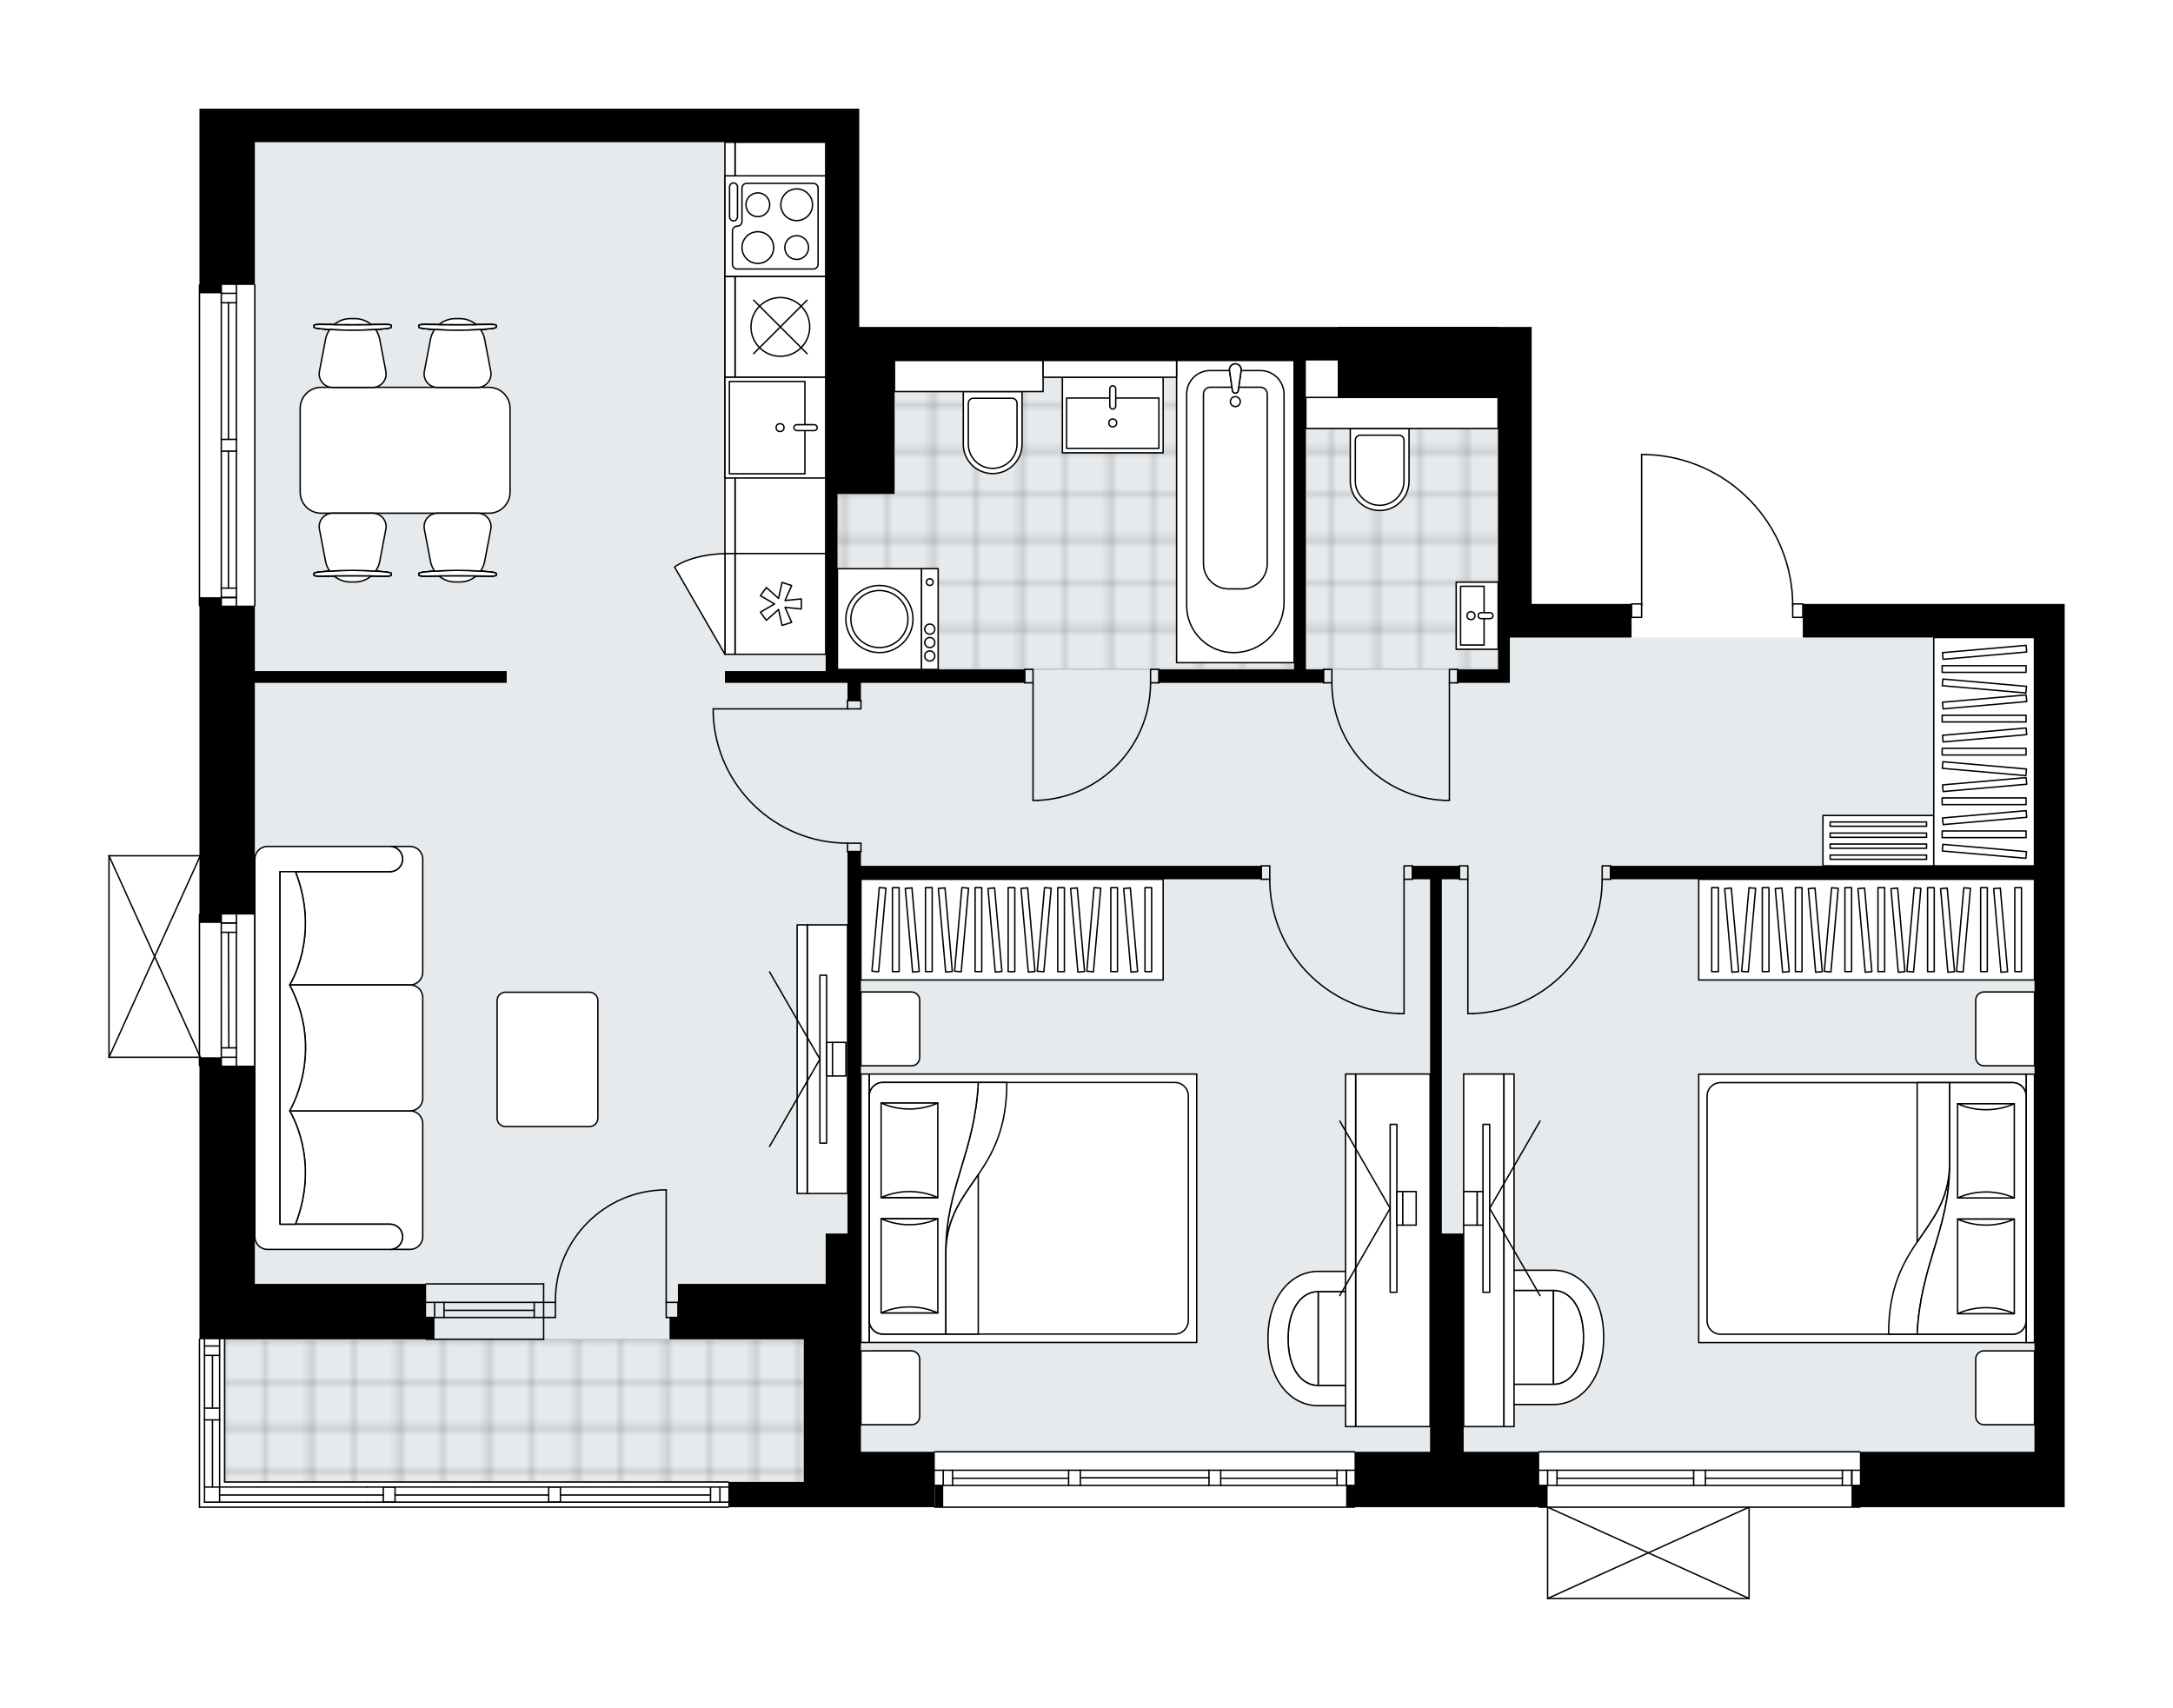 <svg xmlns="http://www.w3.org/2000/svg" xmlns:xlink="http://www.w3.org/1999/xlink" height="1571.85px" id="Layer_1" style="enable-background:new 0 0 2000 1571.85;" version="1.1" viewBox="0 0 2000 1571.85" width="2000px" x="0px" y="0px" xml:space="preserve">
<style type="text/css">
	.st0{fill:none;}
	.st1{opacity:0.25;fill:none;stroke:#070606;stroke-width:0.4;stroke-miterlimit:10;}
	.st2{fill:#FFFFFF;}
	.st3{fill:#E7EAEC;}
	.st4{fill:url(#SVGID_1_);stroke:#C8C8C8;stroke-width:1.3;stroke-miterlimit:10;}
	
		.st5{fill:url(#SVGID_00000005267963294651489300000001286242844788089790_);stroke:#C8C8C8;stroke-width:1.3;stroke-miterlimit:10;}
	
		.st6{fill:url(#SVGID_00000156555297306830424360000015990341088357055106_);stroke:#C8C8C8;stroke-width:1.3;stroke-miterlimit:10;}
	.st7{fill:none;stroke:#000000;stroke-width:1.3;stroke-linecap:round;stroke-linejoin:round;stroke-miterlimit:10;}
	.st8{fill:#FFFFFF;stroke:#000000;stroke-width:1.3;stroke-linecap:round;stroke-linejoin:round;stroke-miterlimit:10;}
	.st9{fill:none;stroke:#000000;stroke-width:1.3;stroke-linecap:round;stroke-linejoin:round;}
	.st10{fill:none;stroke:#000000;stroke-width:1.3;stroke-linecap:round;stroke-linejoin:round;stroke-dasharray:10.046,10.046;}
	.st11{font-family:'Arial-BoldMT','Arial'; font-weight:bold;}
	.st12{font-size:80.989px;}
	.st13{font-size:68.529px;}
	.st14{font-family: 'ArialMT','Arial';}
	.st15{font-size:40px;}
</style>
<pattern height="14.57" id="New_Pattern_Swatch_2" patternUnits="userSpaceOnUse" style="overflow:visible;" viewBox="7.49 -22.06 14.57 14.57" width="14.57" x="0.13" y="-214.43">
	<g>
		<rect class="st0" height="14.57" width="14.57" x="7.49" y="-22.06" />
		<g>
			<rect class="st1" height="7.29" width="7.29" x="14.77" y="-7.49" />
		</g>
		<g>
			<rect class="st1" height="7.29" width="7.29" x="0.2" y="-7.49" />
		</g>
		<g>
			<rect class="st1" height="7.29" width="7.29" x="22.06" y="-14.77" />
		</g>
		<g>
			<rect class="st1" height="7.29" width="7.29" x="7.49" y="-14.77" />
			<rect class="st1" height="7.29" width="7.29" x="14.77" y="-22.06" />
		</g>
		<g>
			<rect class="st1" height="7.29" width="7.29" x="0.2" y="-22.06" />
		</g>
		<g>
			<rect class="st1" height="7.29" width="7.29" x="22.06" y="-29.35" />
		</g>
		<g>
			<rect class="st1" height="7.29" width="7.29" x="7.49" y="-29.35" />
		</g>
	</g>
</pattern>
<path class="st2" d="M1900.32,555.84V940.6v27.81v367.76v50.99h-187.87c0,0.36-0.29,0.65-0.65,0.65h-101.33v83.38  c0,0,0,0.01,0,0.01c0,0.04-0.02,0.07-0.02,0.11c-0.01,0.05-0.01,0.1-0.03,0.15c0,0,0,0,0,0.01c0,0.01-0.01,0.01-0.01,0.01  c-0.05,0.1-0.12,0.17-0.2,0.23c-0.02,0.02-0.04,0.03-0.06,0.04c-0.09,0.05-0.2,0.09-0.31,0.09H1424.4c-0.12,0-0.22-0.04-0.31-0.09  c-0.02-0.01-0.04-0.03-0.06-0.04c-0.08-0.06-0.16-0.14-0.2-0.23c0-0.01-0.01-0.01-0.01-0.01c0,0,0,0,0-0.01  c-0.02-0.04-0.02-0.1-0.03-0.15c-0.01-0.04-0.02-0.07-0.02-0.11c0,0,0-0.01,0-0.01v-83.38h-7.08c-0.36,0-0.65-0.29-0.65-0.65  h-168.67c0,0.36-0.29,0.65-0.65,0.65H860.39c-0.36,0-0.65-0.29-0.65-0.65H739.86h-68.89c0,0.36-0.29,0.65-0.65,0.65H183.58  c-0.36,0-0.65-0.29-0.65-0.65v-154.52c0-0.36,0.29-0.65,0.65-0.65V981.43c-0.36,0-0.65-0.29-0.65-0.65v-7.08h-82.61c0,0,0,0,0,0  c0,0,0,0,0,0c0,0,0,0-0.01,0c-0.09,0-0.18-0.02-0.26-0.06c0,0,0,0-0.01,0c-0.02-0.01-0.04-0.03-0.06-0.04  c-0.05-0.03-0.1-0.06-0.14-0.1c-0.03-0.03-0.05-0.07-0.07-0.1c-0.02-0.04-0.05-0.07-0.07-0.11c-0.02-0.05-0.02-0.1-0.03-0.16  c0-0.03-0.02-0.05-0.02-0.08v-0.02c0,0,0,0,0,0V787.64c0,0,0,0,0,0v-0.02c0-0.03,0.01-0.06,0.02-0.08c0.01-0.05,0.01-0.11,0.03-0.16  c0.02-0.04,0.04-0.07,0.07-0.11c0.02-0.03,0.04-0.07,0.07-0.1c0.04-0.04,0.09-0.07,0.14-0.1c0.02-0.01,0.04-0.03,0.06-0.04  c0,0,0,0,0.01,0c0.05-0.02,0.1-0.03,0.15-0.04c0.03-0.01,0.07-0.02,0.1-0.02c0,0,0.01,0,0.01,0h83.26V558.04  c-0.36,0-0.65-0.29-0.65-0.65V262.25c0-0.36,0.29-0.65,0.65-0.65V100h20.09h30.9h525.38h30.9v78.02v0.01v122.85h379.47v-0.05h60.93  h50.14h97.41v0.06h0.01v0h30.9v254.96h91.29c0-0.36,0.29-0.65,0.65-0.65h8.62V418.33c0-0.36,0.29-0.65,0.65-0.65h4.05  c0,0,0.01,0,0.01,0c0,0,0.01,0,0.01,0c36.54,1.08,70.69,16.12,96.16,42.35c24.95,25.7,38.91,59.42,39.47,95.16h8.65  c0.36,0,0.65,0.29,0.65,0.65h212.59H1900.32z" id="background" />
<g id="floor">
	<polygon class="st3" points="1378.81,586.74 1378.81,394.36 1191.07,394.36 1191.07,331.78 759.95,331.78 759.95,130.9    234.57,130.9 234.57,557.39 234.57,557.39 234.57,1232.61 206.76,1232.61 206.76,1363.99 739.86,1363.99 739.86,1336.18    1872.51,1336.18 1872.51,586.74  " />
	
		<pattern id="SVGID_1_" patternTransform="matrix(-5.451 0 0 -5.451 -46402.211 -35259.598)" xlink:href="#New_Pattern_Swatch_2">
	</pattern>
	<polygon class="st4" points="739.86,1232.65 206.76,1232.65 206.76,1363.99 739.86,1363.99  " />
	
		<pattern id="SVGID_00000052093169498893508430000013102214972269361808_" patternTransform="matrix(-5.451 0 0 -5.451 -46402.211 -35259.598)" xlink:href="#New_Pattern_Swatch_2">
	</pattern>
	
		<polygon points="   1378.81,394.36 1201.88,394.36 1201.88,616.1 1378.81,616.1  " style="fill:url(#SVGID_00000052093169498893508430000013102214972269361808_);stroke:#C8C8C8;stroke-width:1.3;stroke-miterlimit:10;" />
	
		<pattern id="SVGID_00000045607628745668508180000010116873317161279156_" patternTransform="matrix(-5.451 0 0 -5.451 -46402.211 -35259.598)" xlink:href="#New_Pattern_Swatch_2">
	</pattern>
	
		<polygon points="   770.77,616.11 1191.07,616.11 1191.07,382.78 1190.47,382.78 1190.47,331.78 1082.9,331.78 1082.9,347.24 960.06,347.24    960.06,360.37 823.3,360.37 823.3,454.63 770.77,454.63  " style="fill:url(#SVGID_00000045607628745668508180000010116873317161279156_);stroke:#C8C8C8;stroke-width:1.3;stroke-miterlimit:10;" />
	<g id="LINE_00000170982272593885881720000004402843474729886599_">
		<line class="st7" x1="500.35" x2="392.19" y1="1198.65" y2="1198.65" />
	</g>
	<g id="LINE_00000023251343555403120070000011176502291554300854_">
		<line class="st7" x1="500.35" x2="392.19" y1="1212.56" y2="1212.56" />
	</g>
	<g id="LINE_00000033343601006802954430000001165810804414336899_">
		<line class="st7" x1="491.7" x2="408.68" y1="1205.99" y2="1205.99" />
	</g>
	<g id="LINE_00000149381359405826562880000009560443452921523892_">
		<line class="st7" x1="400.02" x2="400.02" y1="1198.65" y2="1212.56" />
	</g>
	<g id="LINE_00000152964116705114895520000006212395232985527168_">
		<line class="st7" x1="491.7" x2="491.7" y1="1198.65" y2="1212.56" />
	</g>
	<g id="LINE_00000173124906371817932160000001751648699904201627_">
		<line class="st7" x1="500.35" x2="392.19" y1="1181.66" y2="1181.66" />
	</g>
	<g id="LINE_00000007412326697710895950000004191869866534832829_">
		<line class="st7" x1="392.19" x2="500.35" y1="1232.62" y2="1232.62" />
	</g>
	<g id="LINE_00000085246291100012449480000007943366011256645024_">
		<line class="st7" x1="408.68" x2="408.68" y1="1198.64" y2="1212.55" />
	</g>
	<g id="LINE_00000169555534618110611590000018127805883577581491_">
		<line class="st7" x1="500.35" x2="500.35" y1="1181.66" y2="1232.62" />
	</g>
	<g id="LINE_00000003815344440159737890000009611119894585410708_">
		<line class="st7" x1="1246.7" x2="860.39" y1="1387.17" y2="1387.17" />
	</g>
	<g id="LINE_00000013874640232330044450000018082742058501506203_">
		<line class="st7" x1="1239.25" x2="1239.25" y1="1367.08" y2="1353.18" />
	</g>
	<g id="LINE_00000041255225902420652530000018446239423851090855_">
		<line class="st7" x1="868.12" x2="868.12" y1="1367.08" y2="1353.18" />
	</g>
	<g id="LINE_00000150067322881835121260000010172269608127065533_">
		<line class="st7" x1="1123.54" x2="1230.59" y1="1360.52" y2="1360.52" />
	</g>
	<g id="LINE_00000089549838738532105370000011188057353884457100_">
		<line class="st7" x1="876.77" x2="983.54" y1="1360.52" y2="1360.52" />
	</g>
	<g id="LINE_00000084532378361979059960000016586696966670367902_">
		<line class="st7" x1="876.77" x2="876.77" y1="1353.18" y2="1367.08" />
	</g>
	<g id="LINE_00000058572883711130925870000000998559806078594707_">
		<line class="st7" x1="1239.25" x2="1239.25" y1="1367.08" y2="1353.18" />
	</g>
	<g id="LINE_00000085210809572499368510000006240250082607310976_">
		<line class="st7" x1="1230.59" x2="1230.59" y1="1353.18" y2="1367.08" />
	</g>
	<g id="LINE_00000183248792448143137760000009427616838007325607_">
		<line class="st7" x1="1112.72" x2="1112.72" y1="1367.08" y2="1353.18" />
	</g>
	<g id="LINE_00000084499101643680422140000014684849267238349715_">
		<line class="st7" x1="1112.72" x2="1123.54" y1="1353.18" y2="1353.18" />
	</g>
	<g id="LINE_00000083802026435763685740000008600055047430436236_">
		<line class="st7" x1="1123.54" x2="1123.54" y1="1353.18" y2="1367.08" />
	</g>
	<g id="LINE_00000127009567542140698490000016442172499746468014_">
		<line class="st7" x1="1123.54" x2="1112.72" y1="1367.08" y2="1367.08" />
	</g>
	<g id="LINE_00000109732896170835812770000009374428850022381738_">
		<line class="st7" x1="860.39" x2="1246.7" y1="1336.18" y2="1336.18" />
	</g>
	<g id="LINE_00000036947669499061415340000010200813078206074537_">
		<line class="st7" x1="983.54" x2="983.54" y1="1367.08" y2="1353.18" />
	</g>
	<g id="LINE_00000103235459074643748420000012487922196413389474_">
		<line class="st7" x1="983.54" x2="994.36" y1="1353.18" y2="1353.18" />
	</g>
	<g id="LINE_00000048486378194104473050000018284726517692468624_">
		<line class="st7" x1="994.36" x2="994.36" y1="1353.18" y2="1367.08" />
	</g>
	<g id="LINE_00000064336755199128235440000009874137325190352805_">
		<line class="st7" x1="994.36" x2="983.54" y1="1367.08" y2="1367.08" />
	</g>
	<g id="LINE_00000160162851538626632630000006002199576363663242_">
		<line class="st7" x1="994.36" x2="1112.72" y1="1360.13" y2="1360.13" />
	</g>
	<g id="LWPOLYLINE_00000106865040644696756790000010180661831432973188_">
		<line class="st7" x1="983.54" x2="860.39" y1="1367.08" y2="1367.08" />
	</g>
	<g id="LWPOLYLINE_00000010991129288289617420000013494133648205901236_">
		<line class="st7" x1="994.36" x2="1112.72" y1="1367.08" y2="1367.08" />
	</g>
	<g id="LWPOLYLINE_00000092415118701704390020000011373655113716724134_">
		<line class="st7" x1="1123.54" x2="1246.7" y1="1367.08" y2="1367.08" />
	</g>
	<g id="LWPOLYLINE_00000132045931795014352730000014807277591269799062_">
		<line class="st7" x1="983.54" x2="860.39" y1="1353.18" y2="1353.18" />
	</g>
	<g id="LWPOLYLINE_00000011714342532884158860000002334381852056587192_">
		<line class="st7" x1="994.36" x2="1112.72" y1="1353.18" y2="1353.18" />
	</g>
	<g id="LWPOLYLINE_00000096019684326679046150000004297092935846372261_">
		<line class="st7" x1="1123.54" x2="1246.7" y1="1353.18" y2="1353.18" />
	</g>
	<g id="LWPOLYLINE_00000137092202659866819960000016144825474052887742_">
		<line class="st7" x1="670.33" x2="338.1" y1="1382.54" y2="1382.54" />
	</g>
	<g id="LWPOLYLINE_00000029752368124274891750000015737604776541089963_">
		<line class="st7" x1="338.1" x2="188.22" y1="1382.54" y2="1382.54" />
	</g>
	<g id="LWPOLYLINE_00000175291366016510635470000004328499699429328016_">
		<line class="st7" x1="670.33" x2="338.1" y1="1368.63" y2="1368.63" />
	</g>
	<g id="LWPOLYLINE_00000174589887589249936080000000916963154214953660_">
		<line class="st7" x1="338.1" x2="188.22" y1="1368.63" y2="1368.63" />
	</g>
	<g id="LINE_00000044871704819142974620000000838387177362639513_">
		<line class="st7" x1="183.58" x2="670.33" y1="1387.17" y2="1387.17" />
	</g>
	<g id="LINE_00000146460161006912243980000018190514934628047280_">
		<line class="st7" x1="662.6" x2="662.6" y1="1382.54" y2="1368.63" />
	</g>
	<g id="LINE_00000127031268759224040290000004237266232864700068_">
		<line class="st7" x1="352.78" x2="202.12" y1="1375.97" y2="1375.97" />
	</g>
	<g id="LINE_00000174602517416168227170000009241280255430098873_">
		<line class="st7" x1="653.95" x2="653.95" y1="1368.63" y2="1382.54" />
	</g>
	<g id="LINE_00000150784652067102433530000004319990186115822721_">
		<line class="st7" x1="363.6" x2="363.6" y1="1382.54" y2="1368.63" />
	</g>
	<g id="LINE_00000018932611925208106350000004902044815148196787_">
		<line class="st7" x1="363.6" x2="352.78" y1="1368.63" y2="1368.63" />
	</g>
	<g id="LINE_00000000929605517558992000000015204155968120766374_">
		<line class="st7" x1="352.78" x2="352.78" y1="1368.63" y2="1382.54" />
	</g>
	<g id="LINE_00000109002349949304902120000017908967329684275894_">
		<line class="st7" x1="352.78" x2="363.6" y1="1382.54" y2="1382.54" />
	</g>
	<g id="LINE_00000111913676994685810110000006353912360370248065_">
		<line class="st7" x1="670.33" x2="206.76" y1="1363.99" y2="1363.99" />
	</g>
	<g id="LINE_00000080190065320192296780000003778455506795862960_">
		<line class="st7" x1="504.99" x2="363.6" y1="1375.97" y2="1375.97" />
	</g>
	<g id="LINE_00000139984666610751901670000007670815805759668126_">
		<line class="st7" x1="206.76" x2="206.76" y1="1363.99" y2="1232.65" />
	</g>
	<g id="LINE_00000054228913877046653760000013912817938017821848_">
		<line class="st7" x1="188.22" x2="188.22" y1="1232.65" y2="1296" />
	</g>
	<g id="LINE_00000157988920247698324380000004439770445706084262_">
		<line class="st7" x1="188.22" x2="188.22" y1="1306.82" y2="1382.54" />
	</g>
	<g id="LINE_00000102513850758591346330000004132954169195155608_">
		<line class="st7" x1="202.12" x2="188.22" y1="1238.83" y2="1238.83" />
	</g>
	<g id="LINE_00000067208348831475464460000001073058215440953279_">
		<line class="st7" x1="202.12" x2="202.12" y1="1232.65" y2="1296" />
	</g>
	<g id="LINE_00000166661371274079870100000001472326120394029758_">
		<line class="st7" x1="202.12" x2="202.12" y1="1306.82" y2="1382.54" />
	</g>
	<g id="LINE_00000142878322314612408750000004933750324720338870_">
		<line class="st7" x1="195.56" x2="195.56" y1="1306.82" y2="1368.63" />
	</g>
	<g id="LINE_00000179641962596095988480000016973836599078728589_">
		<line class="st7" x1="195.56" x2="195.56" y1="1247.48" y2="1296" />
	</g>
	<g id="LINE_00000171693119108045914860000016454239759161604499_">
		<line class="st7" x1="188.22" x2="202.12" y1="1247.48" y2="1247.48" />
	</g>
	<g id="LINE_00000134942099709281088890000012737365892143757736_">
		<line class="st7" x1="202.12" x2="188.22" y1="1296" y2="1296" />
	</g>
	<g id="LINE_00000157283492426092763670000013346686888517117356_">
		<line class="st7" x1="188.22" x2="188.22" y1="1296" y2="1306.82" />
	</g>
	<g id="LINE_00000121262552600379010180000008458951086099576760_">
		<line class="st7" x1="188.22" x2="202.12" y1="1306.82" y2="1306.82" />
	</g>
	<g id="LINE_00000151513771224744562820000012766040817399283861_">
		<line class="st7" x1="202.12" x2="202.12" y1="1306.82" y2="1296" />
	</g>
	<g id="LINE_00000013891098177970359150000004629721202016640661_">
		<line class="st7" x1="183.58" x2="183.58" y1="1232.65" y2="1387.17" />
	</g>
	<g id="LINE_00000027568039500111344550000009718472756389971897_">
		<line class="st7" x1="183.58" x2="183.58" y1="557.39" y2="262.25" />
	</g>
	<g id="LINE_00000088120242129471602600000015291175415399600824_">
		<line class="st7" x1="217.58" x2="217.58" y1="262.25" y2="404.41" />
	</g>
	<g id="LINE_00000075843507327776244430000008117391681958795159_">
		<line class="st7" x1="217.58" x2="217.58" y1="415.23" y2="557.39" />
	</g>
	<g id="LINE_00000002380995987191035830000013401073659949780639_">
		<line class="st7" x1="203.67" x2="217.58" y1="549.94" y2="549.94" />
	</g>
	<g id="LINE_00000074411554207201284300000003073575452840938927_">
		<line class="st7" x1="203.67" x2="217.58" y1="269.97" y2="269.97" />
	</g>
	<g id="LINE_00000053523299506441634450000017711671170301412993_">
		<line class="st7" x1="203.67" x2="203.67" y1="262.25" y2="404.41" />
	</g>
	<g id="LINE_00000022519689449712964600000007997693819081057943_">
		<line class="st7" x1="203.67" x2="203.67" y1="415.23" y2="557.39" />
	</g>
	<g id="LINE_00000060014111478749111480000012058012777199970458_">
		<line class="st7" x1="210.24" x2="210.24" y1="415.23" y2="541.28" />
	</g>
	<g id="LINE_00000069367653558442522200000012751679508716268175_">
		<line class="st7" x1="210.24" x2="210.24" y1="278.63" y2="404.41" />
	</g>
	<g id="LINE_00000000934384979211500950000007511410782419842233_">
		<line class="st7" x1="217.58" x2="203.67" y1="278.63" y2="278.63" />
	</g>
	<g id="LINE_00000137810691317715028960000016591575615440817839_">
		<line class="st7" x1="203.67" x2="217.58" y1="549.94" y2="549.94" />
	</g>
	<g id="LINE_00000057127260331221133560000003427001408464461956_">
		<line class="st7" x1="217.58" x2="203.67" y1="541.28" y2="541.28" />
	</g>
	<g id="LINE_00000117675256841528688180000012174423614477665692_">
		<line class="st7" x1="203.67" x2="217.58" y1="404.41" y2="404.41" />
	</g>
	<g id="LINE_00000088126439350243678680000014019708670684060313_">
		<line class="st7" x1="217.58" x2="217.58" y1="404.41" y2="415.23" />
	</g>
	<g id="LINE_00000044865417672298289920000008069122581840052102_">
		<line class="st7" x1="217.58" x2="203.67" y1="415.23" y2="415.23" />
	</g>
	<g id="LINE_00000178178520131016277480000014595544402073428911_">
		<line class="st7" x1="203.67" x2="203.67" y1="415.23" y2="404.41" />
	</g>
	<g id="LINE_00000016755474905377586890000010801318532080065681_">
		<line class="st7" x1="234.57" x2="234.57" y1="262.25" y2="557.39" />
	</g>
	<g id="LINE_00000146466479489170072550000010675141734765170871_">
		<line class="st7" x1="1711.81" x2="1416.67" y1="1387.17" y2="1387.17" />
	</g>
	<g id="LINE_00000132079879850220505910000004419913816975789741_">
		<line class="st7" x1="1416.67" x2="1558.83" y1="1353.18" y2="1353.18" />
	</g>
	<g id="LINE_00000061433327808724380060000013509918749539591092_">
		<line class="st7" x1="1569.65" x2="1711.81" y1="1353.18" y2="1353.18" />
	</g>
	<g id="LINE_00000183211078448495268360000005581099898804485279_">
		<line class="st7" x1="1704.36" x2="1704.36" y1="1367.08" y2="1353.18" />
	</g>
	<g id="LINE_00000180336888964379640960000016195099565209877419_">
		<line class="st7" x1="1424.4" x2="1424.4" y1="1367.08" y2="1353.18" />
	</g>
	<g id="LINE_00000135692006190132166080000007209979968329580989_">
		<line class="st7" x1="1416.67" x2="1558.83" y1="1367.08" y2="1367.08" />
	</g>
	<g id="LINE_00000166658699875979894960000005644093105404195463_">
		<line class="st7" x1="1569.65" x2="1711.81" y1="1367.08" y2="1367.08" />
	</g>
	<g id="LINE_00000049212570081103877870000007630759753419453110_">
		<line class="st7" x1="1569.65" x2="1695.7" y1="1360.52" y2="1360.52" />
	</g>
	<g id="LINE_00000178171554193453959070000014604108477181638325_">
		<line class="st7" x1="1433.05" x2="1558.83" y1="1360.52" y2="1360.52" />
	</g>
	<g id="LINE_00000178207087337227186680000014163784834327830942_">
		<line class="st7" x1="1433.05" x2="1433.05" y1="1353.18" y2="1367.08" />
	</g>
	<g id="LINE_00000060016365692237289200000002628721758624437671_">
		<line class="st7" x1="1704.36" x2="1704.36" y1="1367.08" y2="1353.18" />
	</g>
	<g id="LINE_00000163046829051839575750000012486520248509911472_">
		<line class="st7" x1="1695.7" x2="1695.7" y1="1353.18" y2="1367.08" />
	</g>
	<g id="LINE_00000005258050415611877380000008969340737830882235_">
		<line class="st7" x1="1558.83" x2="1558.83" y1="1367.08" y2="1353.18" />
	</g>
	<g id="LINE_00000089533782933141402840000010751536454914073529_">
		<line class="st7" x1="1558.83" x2="1569.65" y1="1353.18" y2="1353.18" />
	</g>
	<g id="LINE_00000045596593865395802170000012030085168711387268_">
		<line class="st7" x1="1569.65" x2="1569.65" y1="1353.18" y2="1367.08" />
	</g>
	<g id="LINE_00000160869732052465628170000009838170351044753070_">
		<line class="st7" x1="1569.65" x2="1558.83" y1="1367.08" y2="1367.08" />
	</g>
	<g id="LINE_00000150790757583454360430000015410442127929152131_">
		<line class="st7" x1="1416.67" x2="1711.81" y1="1336.18" y2="1336.18" />
	</g>
	<g id="LINE_00000018946993756354744240000008898601385152068029_">
		<line class="st7" x1="515.8" x2="515.8" y1="1382.54" y2="1368.63" />
	</g>
	<g id="LINE_00000165202810958524350800000010639811892992510082_">
		<line class="st7" x1="515.8" x2="504.99" y1="1368.63" y2="1368.63" />
	</g>
	<g id="LINE_00000150800025596457569430000007481419145263956915_">
		<line class="st7" x1="504.99" x2="504.99" y1="1368.63" y2="1382.54" />
	</g>
	<g id="LINE_00000083079152286046285640000016366721987458108845_">
		<line class="st7" x1="504.99" x2="515.8" y1="1382.54" y2="1382.54" />
	</g>
	<g id="LINE_00000005253909731221522590000003293081480857685890_">
		<line class="st7" x1="653.95" x2="515.8" y1="1375.97" y2="1375.97" />
	</g>
	<g id="LINE_00000161628176164170112030000004944887737969478331_">
		<line class="st7" x1="183.58" x2="183.58" y1="841.71" y2="980.78" />
	</g>
	<g id="LINE_00000182528238401113121820000008134941000620724654_">
		<line class="st7" x1="217.58" x2="217.58" y1="980.78" y2="841.71" />
	</g>
	<g id="LINE_00000071558647114642700700000012320410321533340818_">
		<line class="st7" x1="203.67" x2="217.58" y1="849.43" y2="849.43" />
	</g>
	<g id="LINE_00000147192286076364233860000006294971713713702311_">
		<line class="st7" x1="203.67" x2="217.58" y1="973.05" y2="973.05" />
	</g>
	<g id="LINE_00000025402846176360071380000007927983247348958628_">
		<line class="st7" x1="203.67" x2="203.67" y1="980.78" y2="841.71" />
	</g>
	<g id="LINE_00000014595608654666849700000016213482806303159705_">
		<line class="st7" x1="210.62" x2="210.24" y1="964.4" y2="858.09" />
	</g>
	<g id="LINE_00000141447897518544900270000003609233655022371758_">
		<line class="st7" x1="217.58" x2="203.67" y1="964.4" y2="964.4" />
	</g>
	<g id="LINE_00000011017935762808530080000013342595863787301262_">
		<line class="st7" x1="203.67" x2="217.58" y1="849.43" y2="849.43" />
	</g>
	<g id="LINE_00000146457758241720476000000008511725023080358558_">
		<line class="st7" x1="217.58" x2="203.67" y1="858.09" y2="858.09" />
	</g>
	<g id="LINE_00000136397357008187321490000003411254236229614777_">
		<line class="st7" x1="234.57" x2="234.57" y1="980.78" y2="841.71" />
	</g>
	<g id="LWPOLYLINE_00000013904359828500337910000016762081376010337413_">
		<rect class="st7" height="12.36" width="9.27" x="1650" y="555.84" />
	</g>
	<g id="LWPOLYLINE_00000136391888489356756260000009350927201469497526_">
		<rect class="st7" height="12.36" width="9.27" x="1501.66" y="555.84" />
	</g>
	<g id="LWPOLYLINE_00000035490134109130313030000000783320815549896373_">
		<path class="st7" d="M1514.98,418.33c75.2,2.23,135.02,63.83,135.02,139.07" />
	</g>
	<g id="LINE_00000145059799978187982640000017033167301013431203_">
		<line class="st7" x1="1510.93" x2="1510.93" y1="557.4" y2="418.33" />
	</g>
	<g id="LINE_00000055688915341856428940000013974800412785046924_">
		<line class="st7" x1="1510.93" x2="1514.98" y1="418.33" y2="418.33" />
	</g>
	<g id="LWPOLYLINE_00000015341917601973047710000007058538814340782002_">
		<rect class="st7" height="12.36" width="7.73" x="1343.27" y="796.9" />
	</g>
	<g id="LWPOLYLINE_00000013893030621468286940000008978301435497968570_">
		<rect class="st7" height="12.36" width="7.73" x="1474.62" y="796.9" />
	</g>
	<g id="LINE_00000093151700577532504500000003709849599975386301_">
		<line class="st7" x1="1343.27" x2="1343.27" y1="809.26" y2="796.9" />
	</g>
	<g id="LINE_00000084492318742644314250000000123577180568140966_">
		<line class="st7" x1="1482.34" x2="1482.34" y1="809.26" y2="796.9" />
	</g>
	<g id="LINE_00000106844130991078473690000012691024979351111832_">
		<line class="st7" x1="1351" x2="1351" y1="809.26" y2="932.88" />
	</g>
	<g id="LINE_00000133505371037520561650000014330549776987424954_">
		<line class="st7" x1="1355.63" x2="1351" y1="932.88" y2="932.88" />
	</g>
	<g id="ARC_00000159430806906031491620000006666049855649891254_">
		<path class="st7" d="M1474.62,809.26c-0.03,66.47-52.56,121.04-118.98,123.62" />
	</g>
	<g id="LWPOLYLINE_00000093139710608965123840000018164396343969391790_">
		<rect class="st7" height="12.36" width="7.73" x="1292.28" y="796.9" />
	</g>
	<g id="LWPOLYLINE_00000049195750151549593400000001572181352886092441_">
		<rect class="st7" height="12.36" width="7.73" x="1160.94" y="796.9" />
	</g>
	<g id="LINE_00000088825845599928105400000013347197082049868172_">
		<line class="st7" x1="1300.01" x2="1300.01" y1="809.26" y2="796.9" />
	</g>
	<g id="LINE_00000010298437214332519680000000884273550620125061_">
		<line class="st7" x1="1160.94" x2="1160.94" y1="809.26" y2="796.9" />
	</g>
	<g id="LINE_00000177444765720164582820000011942211664713045659_">
		<line class="st7" x1="1292.28" x2="1292.28" y1="809.26" y2="932.88" />
	</g>
	<g id="LINE_00000146457525526971759980000016951751010568719540_">
		<line class="st7" x1="1287.64" x2="1292.28" y1="932.88" y2="932.88" />
	</g>
	<g id="ARC_00000036944688479941342750000015583512557862307230_">
		<path class="st7" d="M1287.64,932.88c-66.42-2.57-118.95-57.15-118.98-123.62" />
	</g>
	<g id="LWPOLYLINE_00000068663196447120107680000017513120885279717002_">
		<rect class="st7" height="7.73" width="12.36" x="780.04" y="644.69" />
	</g>
	<g id="LWPOLYLINE_00000061442281654787144130000006855314972573585848_">
		<rect class="st7" height="7.73" width="12.36" x="780.04" y="776.04" />
	</g>
	<g id="LINE_00000168090588835526575710000010047519970850473916_">
		<line class="st7" x1="780.04" x2="792.4" y1="644.69" y2="644.69" />
	</g>
	<g id="LINE_00000025419797211838923460000006981155801927311540_">
		<line class="st7" x1="780.04" x2="792.4" y1="783.76" y2="783.76" />
	</g>
	<g id="LINE_00000054238240585579514880000014660106298191942530_">
		<line class="st7" x1="780.04" x2="656.42" y1="652.42" y2="652.42" />
	</g>
	<g id="LINE_00000173123277454726100940000013963652407734326415_">
		<line class="st7" x1="656.42" x2="656.42" y1="657.05" y2="652.42" />
	</g>
	<g id="ARC_00000142136889572017265200000015241175214919966115_">
		<path class="st7" d="M780.04,776.04c-66.47-0.03-121.04-52.56-123.62-118.98" />
	</g>
	<g id="LWPOLYLINE_00000070832153551274769980000015036831525826768282_">
		<rect class="st7" height="12.36" width="7.73" x="943.06" y="616.1" />
	</g>
	<g id="LWPOLYLINE_00000181809184898189522160000017552744726828616107_">
		<rect class="st7" height="12.36" width="7.73" x="1058.95" y="616.1" />
	</g>
	<g id="LINE_00000129200963491695682020000018135085184367858825_">
		<line class="st7" x1="943.06" x2="943.06" y1="628.47" y2="616.1" />
	</g>
	<g id="LINE_00000012444707152406282560000000575220484258106782_">
		<line class="st7" x1="1066.68" x2="1066.68" y1="628.47" y2="616.1" />
	</g>
	<g id="LINE_00000166661183102838667820000016894574704357415847_">
		<line class="st7" x1="950.79" x2="950.79" y1="628.47" y2="736.63" />
	</g>
	<g id="ARC_00000088092927090770585160000009907181425199504001_">
		<path class="st7" d="M1058.95,628.47c-0.04,57.94-45.65,105.59-103.53,108.17" />
	</g>
	<g id="LINE_00000026841719207804339310000017099676419588481426_">
		<line class="st7" x1="950.79" x2="955.42" y1="736.63" y2="736.63" />
	</g>
	<g id="LWPOLYLINE_00000013161674948929409870000001459218604640680613_">
		<rect class="st7" height="12.36" width="7.73" x="1334" y="616.1" />
	</g>
	<g id="LWPOLYLINE_00000105396448888985387740000012660718910821833911_">
		<rect class="st7" height="12.36" width="7.73" x="1218.11" y="616.1" />
	</g>
	<g id="LINE_00000020366087653864469240000006474399595417627784_">
		<line class="st7" x1="1341.73" x2="1341.73" y1="628.47" y2="616.1" />
	</g>
	<g id="LINE_00000133489317716926092310000000206226997227484040_">
		<line class="st7" x1="1218.11" x2="1218.11" y1="628.47" y2="616.1" />
	</g>
	<g id="LINE_00000145748064617310111080000004617265213054855348_">
		<line class="st7" x1="1334" x2="1334" y1="628.47" y2="736.63" />
	</g>
	<g id="ARC_00000032617090019021296750000013093272546381735615_">
		<path class="st7" d="M1329.36,736.63c-57.88-2.57-103.49-50.23-103.53-108.17" />
	</g>
	<g id="LINE_00000119117048230041995470000016751818513928567445_">
		<line class="st7" x1="1334" x2="1329.36" y1="736.63" y2="736.63" />
	</g>
	<g id="ARC_00000121995055845017994650000018037596270853980033_">
		<path class="st7" d="M511.17,1198.65c-0.01-0.51-0.01-1.01-0.01-1.52c0-56.34,45.66-102.01,102-102.01" />
	</g>
	<g id="LINE_00000100354091498581311260000018278243980619663286_">
		<line class="st7" x1="613.15" x2="613.15" y1="1198.65" y2="1095.12" />
	</g>
	<g id="LINE_00000114791407773533092730000002505308625003073701_">
		<line class="st7" x1="500.35" x2="511.17" y1="1198.65" y2="1198.65" />
	</g>
	<g id="LINE_00000094607470869838922810000005854770700291135142_">
		<line class="st7" x1="511.17" x2="511.17" y1="1198.65" y2="1212.56" />
	</g>
	<g id="LINE_00000072967854050458863560000009417549425683948731_">
		<line class="st7" x1="511.17" x2="500.35" y1="1212.56" y2="1212.56" />
	</g>
	<g id="LINE_00000148651034035843512490000002559237127281900971_">
		<line class="st7" x1="623.97" x2="613.15" y1="1212.56" y2="1212.56" />
	</g>
	<g id="LINE_00000105428471443913739290000000640750996545790129_">
		<line class="st7" x1="613.15" x2="613.15" y1="1212.56" y2="1198.65" />
	</g>
	<g id="LINE_00000070807229193963407570000003580603219164955837_">
		<line class="st7" x1="613.15" x2="623.97" y1="1198.65" y2="1198.65" />
	</g>
	<g id="LINE_00000183968723721556089890000006251008831292479670_">
		<line class="st7" x1="623.97" x2="623.97" y1="1212.56" y2="1198.65" />
	</g>
	<g id="LINE_00000139996810914497570420000009961795733069902522_">
		<line class="st7" x1="1609.82" x2="1424.4" y1="1471.2" y2="1471.2" />
	</g>
	<g id="LINE_00000040568686053090519560000002612230132440569768_">
		<line class="st7" x1="1424.4" x2="1424.4" y1="1471.2" y2="1387.17" />
	</g>
	<g id="LINE_00000070104979286787700300000010442161762616167315_">
		<line class="st7" x1="1609.82" x2="1609.82" y1="1387.17" y2="1471.2" />
	</g>
	<g id="LWPOLYLINE_00000065033706069252755470000013069287852788871081_">
		<line class="st7" x1="1424.4" x2="1609.82" y1="1387.17" y2="1471.2" />
	</g>
	<g id="LWPOLYLINE_00000047757541413005359330000000831490527251194798_">
		<line class="st7" x1="1609.82" x2="1424.4" y1="1387.17" y2="1471.2" />
	</g>
	<g id="LINE_00000029728457538734059110000017813168925834814098_">
		<line class="st7" x1="100.32" x2="100.32" y1="973.05" y2="787.62" />
	</g>
	<g id="LINE_00000129172185482585742370000012336924393373361845_">
		<line class="st7" x1="100.32" x2="184.35" y1="787.62" y2="787.62" />
	</g>
	<g id="LINE_00000154422173269016449460000010782040529181796746_">
		<line class="st7" x1="184.35" x2="100.32" y1="973.05" y2="973.05" />
	</g>
	<g id="LWPOLYLINE_00000157306854600309070930000014444851587557805998_">
		<line class="st7" x1="184.35" x2="100.32" y1="787.62" y2="973.05" />
	</g>
	<g id="LWPOLYLINE_00000044137277584825500250000003118222477918235545_">
		<line class="st7" x1="184.35" x2="100.32" y1="973.05" y2="787.62" />
	</g>
	<g>
		<polygon points="392.19,1181.66 234.57,1181.66 234.57,980.78 203.67,980.78 203.67,973.05 183.58,973.05 183.58,1232.65     203.67,1232.65 234.57,1232.65 392.19,1232.65 399.91,1232.65 399.91,1212.56 392.19,1212.56   " />
		<polygon points="792.4,783.76 780.04,783.76 780.04,1135.3 759.95,1135.3 759.95,1181.66 739.86,1181.66 623.97,1181.66     623.97,1212.56 616.24,1212.56 616.24,1232.65 623.97,1232.65 739.86,1232.65 739.86,1336.18 739.86,1363.99 670.33,1363.99     670.33,1387.17 739.86,1387.17 860.39,1387.17 860.39,1336.18 792.4,1336.18 792.4,1181.66 792.4,1135.3 792.4,809.26     1160.94,809.26 1160.94,796.9 792.4,796.9   " />
		<polygon points="1872.51,555.84 1659.27,555.84 1659.27,586.75 1872.51,586.75 1872.51,796.9 1482.34,796.9 1482.34,809.26     1872.51,809.26 1872.51,940.6 1872.51,968.42 1872.51,1336.18 1711.81,1336.18 1711.81,1367.08 1704.08,1367.08 1704.08,1387.17     1711.81,1387.17 1900.32,1387.17 1900.32,1336.18 1900.32,968.42 1900.32,940.6 1900.32,555.84   " />
		<rect height="20.09" width="7.73" x="860.39" y="1367.08" />
		<polygon points="1416.67,1336.18 1347.14,1336.18 1347.14,1135.3 1327.05,1135.3 1327.05,809.26 1343.27,809.26 1343.27,796.9     1300.01,796.9 1300.01,809.26 1316.23,809.26 1316.23,1135.3 1316.23,1336.18 1246.7,1336.18 1246.7,1367.08 1238.97,1367.08     1238.97,1387.17 1424.4,1387.17 1424.4,1367.08 1416.67,1367.08   " />
		<polygon points="234.57,557.39 203.67,557.39 203.67,549.66 183.58,549.66 183.58,849.43 203.67,849.43 203.67,841.71     234.57,841.71 234.57,628.47 466.36,628.47 466.36,617.65 234.57,617.65   " />
		<polygon points="1378.8,365.78 1378.81,333.33 1378.81,586.75 1378.81,616.1 1341.73,616.1 1341.73,628.47 1389.63,628.47     1389.63,616.1 1389.63,586.75 1409.72,586.75 1501.66,586.75 1501.66,555.84 1409.72,555.84 1409.72,300.88 1378.81,300.88     1378.81,300.88 1378.8,300.88 1378.8,300.82 1231.25,300.82 1231.25,300.88 790.85,300.88 790.85,178.03 790.85,178.02     790.85,100 759.95,100 234.57,100 203.67,100 183.58,100 183.58,269.97 203.67,269.97 203.67,262.25 234.57,262.25 234.57,130.9     759.95,130.9 759.95,178.02 759.95,178.03 759.95,300.88 759.95,331.78 759.95,399 759.95,437.63 759.95,454.63 759.95,617.65     667.24,617.65 667.24,628.47 759.95,628.47 770.77,628.47 780.04,628.47 780.04,644.69 792.4,644.69 792.4,628.47 943.06,628.47     943.06,616.1 770.77,616.1 770.77,454.63 823.3,454.63 823.3,437.63 823.3,350.33 823.3,331.78 1191.07,331.78 1191.07,616.1     1066.68,616.1 1066.68,628.47 1218.11,628.47 1218.11,616.1 1201.88,616.1 1201.88,331.78 1231.24,331.78 1231.22,365.72     1231.25,365.72 1231.25,365.78   " />
	</g>
</g>
<g id="mebel">
	<g>
		
			<rect class="st8" height="83.44" transform="matrix(-1.836970e-16 1 -1 -1.836970e-16 1038.424 -398.034)" width="378.58" x="528.94" y="278.47" />
		
			<rect class="st8" height="9.27" transform="matrix(-1.836970e-16 1 -1 -1.836970e-16 992.067 -351.678)" width="378.58" x="482.58" y="315.56" />
	</g>
	<g>
		<path class="st8" d="M1269.82,469.88L1269.82,469.88c-14.93,0-27.04-12.11-27.04-27.04v-48.47h54.08v48.47    C1296.86,457.77,1284.75,469.88,1269.82,469.88z" />
		<rect class="st8" height="28.59" width="176.93" x="1201.89" y="365.78" />
		<path class="st8" d="M1269.82,465.08L1269.82,465.08c-12.37,0-22.41-10.03-22.41-22.41v-37.49c0-2.56,2.08-4.64,4.64-4.64h35.54    c2.56,0,4.64,2.08,4.64,4.64v37.49C1292.22,455.05,1282.19,465.08,1269.82,465.08z" />
	</g>
	<g>
		<path class="st8" d="M913.64,435.88L913.64,435.88c-14.93,0-27.04-12.11-27.04-27.04v-48.47h54.08v48.47    C940.68,423.77,928.57,435.88,913.64,435.88z" />
		<rect class="st8" height="28.59" width="136.75" x="823.3" y="331.78" />
		<path class="st8" d="M913.64,431.09L913.64,431.09c-12.37,0-22.41-10.03-22.41-22.41v-37.49c0-2.56,2.08-4.64,4.64-4.64h35.54    c2.56,0,4.64,2.08,4.64,4.64v37.49C936.04,421.05,926.01,431.09,913.64,431.09z" />
	</g>
	<g>
		
			<rect class="st8" height="15.45" transform="matrix(4.530160e-11 -1 1 4.530160e-11 286.006 1425.502)" width="92.71" x="809.4" y="562.02" />
		
			<rect class="st8" height="77.26" transform="matrix(4.530160e-11 -1 1 4.530160e-11 239.649 1379.145)" width="92.71" x="763.04" y="531.12" />
		<g id="CIRCLE_00000011752198805909143560000013431250820910455982_">
			<circle class="st8" cx="809.4" cy="569.75" r="30.9" />
		</g>
		<g id="CIRCLE_00000103234483965944449380000014938850183443187339_">
			<circle class="st8" cx="809.4" cy="569.75" r="26.27" />
		</g>
		<g id="CIRCLE_00000044867661120398674210000012472028771665440935_">
			<circle class="st8" cx="855.75" cy="535.75" r="3.09" />
		</g>
		<g id="CIRCLE_00000158020649489573760550000003777493686179172533_">
			<circle class="st8" cx="855.75" cy="579.02" r="4.64" />
		</g>
		<g id="CIRCLE_00000076573696305793994740000014852028070101460868_">
			<circle class="st8" cx="855.75" cy="591.38" r="4.64" />
		</g>
		<g id="CIRCLE_00000057138813155948781300000008509977828248540825_">
			<circle class="st8" cx="855.75" cy="603.74" r="4.64" />
		</g>
	</g>
	<g>
		<rect class="st8" height="278.14" width="108.17" x="1082.9" y="331.78" />
		<g id="ARC_00000132048133254633172460000013101013582532955521_">
			<path class="st8" d="M1131.65,341.05c-0.08-0.52-0.08-1.04,0-1.56c0.43-2.95,3.17-4.99,6.12-4.56s4.99,3.17,4.56,6.12     l-2.75,18.87c-0.26,0.87-0.94,1.55-1.81,1.81c-1.43,0.43-2.93-0.39-3.35-1.81L1131.65,341.05z" />
		</g>
		<path class="st8" d="M1160,341.05h-17.68l-2.75,18.86c-0.26,0.87-0.94,1.55-1.81,1.81c-1.43,0.43-2.93-0.39-3.35-1.81l-2.75-18.86    h-17.84c-11.95,0-21.63,9.69-21.63,21.63v194.67c0,23.91,19.39,43.3,43.3,43.3c25.58,0,46.32-20.74,46.32-46.32V362.85    C1181.8,350.81,1172.04,341.05,1160,341.05z" />
		<path class="st8" d="M1160.05,356.4h-19.97l-0.51,3.52c-0.26,0.87-0.94,1.55-1.81,1.81c-1.43,0.43-2.93-0.39-3.35-1.81l-0.51-3.52    h-20.08c-3.41,0-6.18,2.77-6.18,6.18v156.1c0,12.88,10.44,23.32,23.32,23.32h12.22c12.8,0,23.18-10.38,23.18-23.18V362.69    C1166.34,359.21,1163.53,356.4,1160.05,356.4z" />
		<g id="ARC_00000052104977189104107760000016142440609166065323_">
			<path class="st8" d="M1131.65,341.05c-0.08-0.52-0.08-1.04,0-1.56c0.43-2.95,3.17-4.99,6.12-4.56s4.99,3.17,4.56,6.12     l-2.75,18.87c-0.26,0.87-0.94,1.55-1.81,1.81c-1.43,0.43-2.93-0.39-3.35-1.81L1131.65,341.05z" />
		</g>
		<circle class="st8" cx="1136.98" cy="369.64" r="4.59" />
	</g>
	<g>
		<rect class="st8" height="69.54" width="92.72" x="977.82" y="347.24" />
		<rect class="st8" height="46.36" width="84.99" x="981.67" y="366.35" />
		<path class="st8" d="M1024.16,376.5L1024.16,376.5c-1.51,0-2.73-1.22-2.73-2.73v-16.02c0-1.51,1.22-2.73,2.73-2.73l0,0    c1.51,0,2.73,1.22,2.73,2.73v16.02C1026.9,375.27,1025.67,376.5,1024.16,376.5z" />
		<circle class="st8" cx="1024.16" cy="389.23" r="3.63" />
	</g>
	<g>
		
			<rect class="st8" height="38.63" transform="matrix(-1.836970e-16 1 -1 -1.836970e-16 1926.215 -792.899)" width="61.82" x="1328.65" y="547.34" />
		
			<rect class="st8" height="21.63" transform="matrix(-1.836970e-16 1 -1 -1.836970e-16 1921.769 -788.485)" width="54.08" x="1328.09" y="555.83" />
		<circle class="st8" cx="1353.88" cy="566.64" r="3.63" />
		<path class="st8" d="M1360.43,566.64L1360.43,566.64c0-1.51,1.22-2.73,2.73-2.73h8.29c1.51,0,2.73,1.22,2.73,2.73l0,0    c0,1.51-1.22,2.73-2.73,2.73h-8.29C1361.65,569.38,1360.43,568.15,1360.43,566.64z" />
	</g>
	<g>
		
			<rect class="st8" height="92.71" transform="matrix(-1.836970e-16 1 -1 -1.836970e-16 921.756 -505.431)" width="92.71" x="667.24" y="161.81" />
		<path class="st8" d="M748.58,168.76h-61.29c-2.42,0-4.38,1.96-4.38,4.38v30.65c0,2.42-1.96,4.38-4.38,4.38h0    c-2.42,0-4.38,1.96-4.38,4.38v30.65c0,2.42,1.96,4.38,4.38,4.38h70.05c2.42,0,4.38-1.96,4.38-4.38v-70.05    C752.95,170.72,750.99,168.76,748.58,168.76z" />
		<path class="st8" d="M671.47,199.64v-27.62c0-2.01,1.63-3.65,3.65-3.65l0,0c2.02,0,3.65,1.63,3.65,3.65v27.62    c0,2.01-1.63,3.65-3.65,3.65l0,0C673.1,203.29,671.47,201.66,671.47,199.64z" />
		<circle class="st8" cx="733.25" cy="188.46" r="14.59" />
		<circle class="st8" cx="697.5" cy="227.86" r="14.59" />
		<circle class="st8" cx="697.5" cy="188.46" r="10.95" />
		<circle class="st8" cx="733.25" cy="227.86" r="10.95" />
	</g>
	<g>
		
			<rect class="st8" height="83.44" transform="matrix(-1.836970e-16 1 -1 -1.836970e-16 1019.105 -417.353)" width="92.71" x="671.87" y="259.15" />
		
			<rect class="st8" height="9.27" transform="matrix(-1.836970e-16 1 -1 -1.836970e-16 972.748 -370.996)" width="92.71" x="625.52" y="296.24" />
		<circle class="st8" cx="718.23" cy="300.88" r="27.04" />
		<line class="st8" x1="742.81" x2="693.64" y1="325.46" y2="276.29" />
		<line class="st8" x1="693.64" x2="742.81" y1="325.46" y2="276.29" />
	</g>
	<g>
		
			<rect class="st8" height="83.44" transform="matrix(-1.836970e-16 1 -1 -1.836970e-16 1274.071 -162.387)" width="92.71" x="671.87" y="514.12" />
		
			<rect class="st8" height="9.27" transform="matrix(-1.836970e-16 1 -1 -1.836970e-16 1227.714 -116.031)" width="92.71" x="625.52" y="551.21" />
		<polygon class="st8" points="722.54,552.71 737.54,551.21 737.54,560.48 722.54,558.98 728.61,572.78 719.79,575.64     716.58,560.92 705.33,570.95 699.88,563.44 712.89,555.84 699.88,548.24 705.33,540.74 716.58,550.77 719.79,536.04 728.61,538.9       " />
		<path class="st8" d="M667.24,602.2l-46.36-80.29c0,0,13.05-11.19,46.36-12.42V602.2z" />
	</g>
	<g>
		
			<rect class="st8" height="92.71" transform="matrix(-1.836970e-16 1 -1 -1.836970e-16 1107.186 -320.001)" width="92.72" x="667.23" y="347.24" />
		
			<rect class="st8" height="69.54" transform="matrix(-1.836970e-16 1 -1 -1.836970e-16 1099.649 -312.496)" width="84.99" x="663.58" y="358.81" />
		<path class="st8" d="M730.69,393.58L730.69,393.58c0-1.51,1.22-2.73,2.73-2.73h16.02c1.51,0,2.73,1.22,2.73,2.73l0,0    c0,1.51-1.22,2.73-2.73,2.73h-16.02C731.91,396.31,730.69,395.09,730.69,393.58z" />
		<circle class="st8" cx="717.96" cy="393.58" r="3.63" />
	</g>
	<rect class="st8" height="15.45" width="122.85" x="960.06" y="331.78" />
	<g>
		<g>
			
				<rect class="st8" height="37.09" transform="matrix(5.313822e-11 -1 1 5.313822e-11 -213.35 1736.34)" width="247.24" x="637.88" y="956.3" />
			
				<rect class="st8" height="9.27" transform="matrix(5.143492e-11 -1 1 5.143492e-11 -236.528 1713.162)" width="247.24" x="614.7" y="970.21" />
		</g>
		<g>
			<g>
				<g id="LINE_00000136405119247395307680000010269831434068663680_">
					<line class="st8" x1="754.64" x2="708.29" y1="974.84" y2="1055.14" />
				</g>
				<g id="LINE_00000065041649671266975360000011496730408516103310_">
					<line class="st8" x1="754.64" x2="708.29" y1="974.84" y2="894.55" />
				</g>
			</g>
			<rect class="st8" height="154.52" width="6.18" x="754.64" y="897.58" />
			
				<rect class="st8" height="30.9" transform="matrix(-1 -1.224647e-16 1.224647e-16 -1 1527.057 1949.69)" width="5.41" x="760.82" y="959.39" />
			<rect class="st8" height="30.9" width="12.36" x="766.23" y="959.39" />
		</g>
	</g>
	<g>
		<g>
			<g>
				<path class="st8" d="M1290.57,1263.64v-63.39c0-6.38-5.17-11.55-11.55-11.55h-65.79v86.5h65.79      C1285.39,1275.2,1290.57,1270.02,1290.57,1263.64z" />
				<path class="st8" d="M1213.23,1188.7c-15.01,0-27.7,15.1-27.7,43.27c0,28.16,12.52,43.23,27.7,43.23V1188.7z" />
				<path class="st8" d="M1213.23,1293.74c-25.31,0-46.2-23.37-46.2-61.77c0-38.4,21.16-61.81,46.2-61.81h65.75v18.54h-65.75      c-15.01,0-27.7,15.1-27.7,43.27c0,28.16,12.52,43.23,27.7,43.23h65.75v18.54H1213.23z" />
			</g>
		</g>
		<g>
			
				<rect class="st8" height="68.53" transform="matrix(3.166026e-10 -1 1 3.166026e-10 131.216 2432.72)" width="324.5" x="1119.72" y="1116.49" />
			
				<rect class="st8" height="9.27" transform="matrix(2.060774e-10 -1 1 2.060774e-10 92.318 2393.822)" width="324.5" x="1080.82" y="1146.12" />
		</g>
		<g>
			<g>
				<g id="LINE_00000144298174088713627090000009858764136898349746_">
					<line class="st8" x1="1279.48" x2="1233.13" y1="1112.12" y2="1192.41" />
				</g>
				<g id="LINE_00000166653317567529600800000000618286449967122564_">
					<line class="st8" x1="1279.48" x2="1233.13" y1="1112.12" y2="1031.83" />
				</g>
			</g>
			<rect class="st8" height="154.52" width="6.18" x="1279.48" y="1034.86" />
			
				<rect class="st8" height="30.9" transform="matrix(-1 -1.833024e-10 1.833024e-10 -1 2576.739 2224.242)" width="5.41" x="1285.67" y="1096.67" />
			<rect class="st8" height="30.9" width="12.36" x="1291.07" y="1096.67" />
		</g>
	</g>
	<g>
		<g>
			<g>
				<path class="st8" d="M1352.47,1262.58v-63.39c0-6.38,5.17-11.55,11.55-11.55h65.79v86.5h-65.79      C1357.64,1274.13,1352.47,1268.96,1352.47,1262.58z" />
				<path class="st8" d="M1429.81,1187.63c15.01,0,27.7,15.1,27.7,43.27c0,28.16-12.52,43.23-27.7,43.23V1187.63z" />
				<path class="st8" d="M1429.81,1292.67c25.31,0,46.2-23.37,46.2-61.77c0-38.4-21.16-61.81-46.2-61.81h-65.75v18.54h65.75      c15.01,0,27.7,15.1,27.7,43.27c0,28.16-12.52,43.23-27.7,43.23h-65.75v18.54H1429.81z" />
			</g>
		</g>
		<g>
			
				<rect class="st8" height="37.09" transform="matrix(-2.559166e-10 -1 1 -2.559166e-10 214.926 2516.429)" width="324.5" x="1203.43" y="1132.21" />
			
				<rect class="st8" height="9.27" transform="matrix(-3.260422e-10 -1 1 -3.260422e-10 238.104 2539.608)" width="324.5" x="1226.61" y="1146.12" />
		</g>
		<g>
			<g>
				<g id="LINE_00000026877499588765890500000007893648389262542775_">
					<line class="st8" x1="1371.09" x2="1417.44" y1="1112.12" y2="1192.41" />
				</g>
				<g id="LINE_00000041261521444927545650000004500302452883948972_">
					<line class="st8" x1="1371.09" x2="1417.44" y1="1112.12" y2="1031.83" />
				</g>
			</g>
			
				<rect class="st8" height="154.52" transform="matrix(-1 2.648631e-10 -2.648631e-10 -1 2735.991 2224.242)" width="6.18" x="1364.91" y="1034.86" />
			<rect class="st8" height="30.9" width="5.41" x="1359.5" y="1096.67" />
			
				<rect class="st8" height="30.9" transform="matrix(-1 2.645687e-10 -2.645687e-10 -1 2706.632 2224.242)" width="12.36" x="1347.14" y="1096.67" />
		</g>
	</g>
	<g>
		
			<rect class="st8" height="101.98" transform="matrix(-1.836970e-16 1 -1 -1.836970e-16 2502.523 -955.088)" width="46.36" x="1705.63" y="722.72" />
		
			<rect class="st8" height="88.74" transform="matrix(6.123234e-17 -1 1 6.123234e-17 970.319 2487.29)" width="3.93" x="1726.84" y="714.12" />
		
			<rect class="st8" height="88.74" transform="matrix(6.123234e-17 -1 1 6.123234e-17 960.131 2497.478)" width="3.93" x="1726.84" y="724.3" />
		
			<rect class="st8" height="88.74" transform="matrix(6.123234e-17 -1 1 6.123234e-17 950.01 2507.599)" width="3.93" x="1726.84" y="734.42" />
		
			<rect class="st8" height="88.74" transform="matrix(6.123234e-17 -1 1 6.123234e-17 939.856 2517.753)" width="3.93" x="1726.84" y="744.58" />
	</g>
	<g>
		
			<rect class="st8" height="210.15" transform="matrix(-1 -1.439583e-10 1.439583e-10 -1 3652.309 1383.641)" width="92.71" x="1779.8" y="586.75" />
		<g>
			
				<rect class="st8" height="6.14" transform="matrix(-1 -1.355277e-10 1.355277e-10 -1 3652.309 1535.758)" width="77.26" x="1787.52" y="764.81" />
			
				<rect class="st8" height="6.14" transform="matrix(-1 -1.347625e-10 1.347625e-10 -1 3652.309 1474.911)" width="77.26" x="1787.52" y="734.39" />
			
				<rect class="st8" height="6.14" transform="matrix(-1 -1.355277e-10 1.355277e-10 -1 3652.309 1383.641)" width="77.26" x="1787.52" y="688.75" />
			
				<rect class="st8" height="6.14" transform="matrix(-1 -1.347506e-10 1.347506e-10 -1 3652.309 1322.794)" width="77.26" x="1787.52" y="658.33" />
			
				<rect class="st8" height="6.14" transform="matrix(-1 -1.347625e-10 1.347625e-10 -1 3652.309 1231.524)" width="77.26" x="1787.52" y="612.69" />
			
				<rect class="st8" height="6.14" transform="matrix(-0.996 -0.087 0.087 -0.996 3577.109 1722.361)" width="77.26" x="1787.52" y="780.02" />
			
				<rect class="st8" height="6.14" transform="matrix(-0.996 -0.087 0.087 -0.996 3583.738 1570.534)" width="77.26" x="1787.52" y="703.96" />
			
				<rect class="st8" height="6.14" transform="matrix(-0.996 -0.087 0.087 -0.996 3590.367 1418.706)" width="77.26" x="1787.52" y="627.9" />
			
				<rect class="st8" height="6.14" transform="matrix(-0.996 0.087 -0.087 -0.996 3710.959 1343.31)" width="77.26" x="1787.52" y="749.6" />
			
				<rect class="st8" height="6.14" transform="matrix(-0.996 0.087 -0.087 -0.996 3708.307 1282.579)" width="77.26" x="1787.52" y="719.17" />
			
				<rect class="st8" height="6.14" transform="matrix(-0.996 0.087 -0.087 -0.996 3704.33 1191.483)" width="77.26" x="1787.52" y="673.54" />
			
				<rect class="st8" height="6.14" transform="matrix(-0.996 0.087 -0.087 -0.996 3701.678 1130.752)" width="77.26" x="1787.52" y="643.12" />
			
				<rect class="st8" height="6.14" transform="matrix(-0.996 0.087 -0.087 -0.996 3697.701 1039.655)" width="77.26" x="1787.52" y="597.48" />
		</g>
	</g>
	<g>
		
			<rect class="st8" height="278.14" transform="matrix(1.436147e-10 -1 1 1.436147e-10 75.856 1787.084)" width="92.71" x="885.11" y="716.54" />
		<g>
			
				<rect class="st8" height="6.14" transform="matrix(1.354570e-10 -1 1 1.354570e-10 -31.142 1680.086)" width="77.26" x="785.84" y="852.54" />
			
				<rect class="st8" height="6.14" transform="matrix(1.346914e-10 -1 1 1.346914e-10 -0.718 1710.51)" width="77.26" x="816.27" y="852.54" />
			
				<rect class="st8" height="6.14" transform="matrix(1.347625e-10 -1 1 1.347625e-10 44.917 1756.145)" width="77.26" x="861.9" y="852.54" />
			
				<rect class="st8" height="6.14" transform="matrix(1.347509e-10 -1 1 1.347509e-10 75.34 1786.568)" width="77.26" x="892.32" y="852.54" />
			
				<rect class="st8" height="6.14" transform="matrix(1.341861e-10 -1 1 1.341861e-10 120.975 1832.203)" width="77.26" x="937.96" y="852.54" />
			
				<rect class="st8" height="6.14" transform="matrix(0.087 -0.996 0.996 0.087 -113.629 1587.224)" width="77.26" x="770.63" y="852.54" />
			
				<rect class="st8" height="6.14" transform="matrix(0.087 -0.996 0.996 0.087 -44.2 1662.993)" width="77.26" x="846.69" y="852.54" />
			
				<rect class="st8" height="6.14" transform="matrix(0.087 -0.996 0.996 0.087 25.23 1738.762)" width="77.26" x="922.75" y="852.54" />
			
				<rect class="st8" height="6.14" transform="matrix(-0.087 -0.996 0.996 -0.087 60.509 1766.675)" width="77.26" x="801.05" y="852.54" />
			
				<rect class="st8" height="6.14" transform="matrix(-0.087 -0.996 0.996 -0.087 93.584 1796.982)" width="77.26" x="831.48" y="852.54" />
			
				<rect class="st8" height="6.14" transform="matrix(-0.087 -0.996 0.996 -0.087 143.196 1842.444)" width="77.26" x="877.11" y="852.54" />
			
				<rect class="st8" height="6.14" transform="matrix(-0.087 -0.996 0.996 -0.087 176.272 1872.751)" width="77.26" x="907.54" y="852.54" />
			
				<rect class="st8" height="6.14" transform="matrix(0.087 -0.996 0.996 0.087 66.888 1784.223)" width="77.26" x="968.38" y="852.54" />
			
				<rect class="st8" height="6.14" transform="matrix(-0.087 -0.996 0.996 -0.087 225.884 1918.213)" width="77.26" x="953.17" y="852.54" />
			
				<rect class="st8" height="6.14" transform="matrix(1.347625e-10 -1 1 1.347625e-10 169.828 1881.056)" width="77.26" x="986.81" y="852.54" />
			
				<rect class="st8" height="6.14" transform="matrix(1.348806e-10 -1 1 1.348806e-10 201.276 1912.504)" width="77.26" x="1018.26" y="852.54" />
			
				<rect class="st8" height="6.14" transform="matrix(-0.087 -0.996 0.996 -0.087 278.994 1966.879)" width="77.26" x="1002.02" y="852.54" />
		</g>
	</g>
	<g>
		
			<rect class="st8" height="309.04" transform="matrix(1.438501e-10 -1 1 1.438501e-10 862.375 2573.603)" width="92.71" x="1671.63" y="701.09" />
		<g>
			
				<rect class="st8" height="6.14" transform="matrix(1.346213e-10 -1 1 1.346213e-10 769.447 2480.675)" width="77.26" x="1586.43" y="852.54" />
			
				<rect class="st8" height="6.14" transform="matrix(1.347625e-10 -1 1 1.347625e-10 799.871 2511.099)" width="77.26" x="1616.85" y="852.54" />
			
				<rect class="st8" height="6.14" transform="matrix(1.347625e-10 -1 1 1.347625e-10 845.506 2556.734)" width="77.26" x="1662.49" y="852.54" />
			
				<rect class="st8" height="6.14" transform="matrix(1.349037e-10 -1 1 1.349037e-10 875.929 2587.157)" width="77.26" x="1692.91" y="852.54" />
			
				<rect class="st8" height="6.14" transform="matrix(1.347625e-10 -1 1 1.347625e-10 921.564 2632.793)" width="77.26" x="1738.55" y="852.54" />
			
				<rect class="st8" height="6.14" transform="matrix(0.087 -0.996 0.996 0.087 617.184 2384.766)" width="77.26" x="1571.22" y="852.54" />
			
				<rect class="st8" height="6.14" transform="matrix(0.087 -0.996 0.996 0.087 686.614 2460.535)" width="77.26" x="1647.28" y="852.54" />
			
				<rect class="st8" height="6.14" transform="matrix(0.087 -0.996 0.996 0.087 756.043 2536.304)" width="77.26" x="1723.34" y="852.54" />
			
				<rect class="st8" height="6.14" transform="matrix(-0.087 -0.996 0.996 -0.087 930.874 2564.217)" width="77.26" x="1601.64" y="852.54" />
			
				<rect class="st8" height="6.14" transform="matrix(-0.087 -0.996 0.996 -0.087 963.949 2594.525)" width="77.26" x="1632.07" y="852.54" />
			
				<rect class="st8" height="6.14" transform="matrix(-0.087 -0.996 0.996 -0.087 1013.562 2639.986)" width="77.26" x="1677.7" y="852.54" />
			
				<rect class="st8" height="6.14" transform="matrix(-0.087 -0.996 0.996 -0.087 1046.637 2670.294)" width="77.26" x="1708.12" y="852.54" />
			
				<rect class="st8" height="6.14" transform="matrix(0.087 -0.996 0.996 0.087 797.701 2581.766)" width="77.26" x="1768.97" y="852.54" />
			
				<rect class="st8" height="6.14" transform="matrix(-0.087 -0.996 0.996 -0.087 1096.249 2715.755)" width="77.26" x="1753.76" y="852.54" />
			
				<rect class="st8" height="6.14" transform="matrix(1.347625e-10 -1 1 1.347625e-10 722.884 2434.112)" width="77.26" x="1539.87" y="852.54" />
			
				<rect class="st8" height="6.14" transform="matrix(-0.087 -0.996 0.996 -0.087 880.253 2517.831)" width="77.26" x="1555.08" y="852.54" />
			
				<rect class="st8" height="6.14" transform="matrix(1.347625e-10 -1 1 1.347625e-10 970.417 2681.645)" width="77.26" x="1787.4" y="852.54" />
			
				<rect class="st8" height="6.14" transform="matrix(1.347625e-10 -1 1 1.347625e-10 1001.865 2713.093)" width="77.26" x="1818.85" y="852.54" />
			
				<rect class="st8" height="6.14" transform="matrix(-0.087 -0.996 0.996 -0.087 1149.36 2764.422)" width="77.26" x="1802.61" y="852.54" />
		</g>
	</g>
	<g>
		<path class="st8" d="M846.48,1303.7v-52.68c0-4.27-3.46-7.73-7.73-7.73H792.4v67.99h46.5    C843.09,1311.28,846.48,1307.89,846.48,1303.7z" />
		<path class="st8" d="M846.48,973.37v-52.68c0-4.27-3.46-7.73-7.73-7.73H792.4v67.99h46.5    C843.09,980.95,846.48,977.56,846.48,973.37z" />
		<g>
			
				<rect class="st8" height="7.73" transform="matrix(4.501739e-11 -1 1 4.501739e-11 -315.788 1908.314)" width="247.02" x="672.75" y="1108.19" />
			
				<rect class="st8" height="301.32" transform="matrix(4.501739e-11 -1 1 4.501739e-11 -161.266 2062.836)" width="247.02" x="827.27" y="961.39" />
			<path class="st8" d="M800.13,1215.48v-206.85c0-6.83,5.53-12.36,12.36-12.36h268.87c6.83,0,12.36,5.53,12.36,12.36v206.85     c0,6.83-5.53,12.36-12.36,12.36H812.49C805.66,1227.84,800.13,1222.3,800.13,1215.48z" />
			<path class="st8" d="M900.38,996.27c-3.16,64.61-29.79,96.63-29.81,154.8c2.11-62.25,56.2-68.89,56.08-154.8L900.38,996.27z" />
			<g>
				<path class="st8" d="M900.38,996.27c-3.16,64.61-29.79,96.63-29.81,154.8l0,76.77h-58.08c-6.83,0-12.36-5.53-12.36-12.36      v-206.85c0-6.83,5.53-12.36,12.36-12.36L900.38,996.27L900.38,996.27z" />
			</g>
			
				<rect class="st8" height="52.18" transform="matrix(4.592222e-11 -1 1 4.592222e-11 -327.968 2002.08)" width="86.69" x="793.71" y="1138.94" />
			<path class="st8" d="M863.14,1121.68c-16.39,7.34-35.79,7.34-52.18,0H863.14z" />
			<path class="st8" d="M810.97,1208.37c16.39-7.34,35.79-7.34,52.18,0L810.97,1208.37z" />
			
				<rect class="st8" height="52.18" transform="matrix(4.505602e-11 -1 1 4.505602e-11 -221.644 1895.756)" width="87.02" x="793.55" y="1032.61" />
			<path class="st8" d="M863.14,1015.19c-16.39,7.37-35.79,7.37-52.18,0H863.14z" />
			<path class="st8" d="M810.97,1102.21c16.39-7.37,35.79-7.37,52.18,0L810.97,1102.21z" />
			<g>
				<path class="st8" d="M870.57,1151.07v76.77h29.81v-146.68C886.32,1101.94,871.65,1119.24,870.57,1151.07z" />
			</g>
		</g>
	</g>
	<g>
		<path class="st8" d="M358.96,1126.72L358.96,1126.72c6.4,0,11.59,5.19,11.59,11.59v0c0,6.4-5.19,11.59-11.59,11.59h0h18.5    c6.42,0,11.63-5.21,11.63-11.63v-104.2c0-6.4-5.24-11.64-11.64-11.64l-110.94,0c0,0,28.73,44.27,5.4,104.3H358.96z" />
		<path class="st8" d="M358.96,802.23L358.96,802.23c6.4,0,11.59-5.19,11.59-11.59l0,0c0-6.4-5.19-11.59-11.59-11.59h0h18.5    c6.42,0,11.63,5.21,11.63,11.63v104.2c0,6.4-5.24,11.64-11.64,11.64l-110.94,0c0,0,28.73-44.27,5.4-104.3H358.96z" />
		<path class="st8" d="M246.16,779.05h112.8c6.4,0,11.59,5.19,11.59,11.59l0,0c0,6.4-5.19,11.59-11.59,11.59H257.75v324.5h101.21    c6.4,0,11.59,5.19,11.59,11.59v0c0,6.4-5.19,11.59-11.59,11.59h-112.8c-6.4,0-11.59-5.19-11.59-11.59V790.64    C234.57,784.26,239.79,779.05,246.16,779.05z" />
		<path class="st8" d="M266.51,906.53h111.05c6.37,0,11.53,5.16,11.53,11.53v92.82c0,6.37-5.16,11.53-11.53,11.53H266.51    C266.51,1022.42,299.52,968.72,266.51,906.53z" />
		<g>
			<path class="st8" d="M271.91,1126.72c23.33-60.03-5.4-104.3-5.4-104.3v0c0,0,33.01-53.71,0-115.89v0c0,0,28.73-44.27,5.4-104.3     h-14.16v324.5L271.91,1126.72z" />
		</g>
	</g>
	<g>
		<path class="st8" d="M450.12,472.35H295.6c-10.67,0-19.32-8.65-19.32-19.32v-77.22c0-10.67,8.65-19.32,19.32-19.32h154.52    c10.67,0,19.32,8.65,19.32,19.32v77.22C469.44,463.71,460.79,472.35,450.12,472.35z" />
		<g>
			<g id="LINE_00000086676233432460152700000001789532395772448658_">
				<path class="st8" d="M356.7,302.22c-18.7,2.35-45.55,2.35-64.26,0c-2.16-0.27-3.41-0.68-3.41-1.11v-0.11v-1.53      c0-0.46,2.42-0.83,5.41-0.83c20.04,0.32,40.23,0.32,60.26,0c2.99,0,5.41,0.37,5.41,0.83v1.53v0.11      C360.11,301.54,358.86,301.95,356.7,302.22z" />
			</g>
			<g id="LINE_00000041976934272125059490000001379165788833454508_">
				<path class="st8" d="M356.7,302.22c-18.7,2.35-45.55,2.35-64.26,0c-2.16-0.27-3.41-0.68-3.41-1.11v-0.11v-1.53      c0-0.46,2.42-0.83,5.41-0.83c20.04,0.32,40.23,0.32,60.26,0c2.99,0,5.41,0.37,5.41,0.83v1.53v0.11      C360.11,301.54,358.86,301.95,356.7,302.22z" />
			</g>
			<g id="LINE_00000160169095623782818850000008883906975502073242_">
				<path class="st8" d="M356.7,302.22c-18.7,2.35-45.55,2.35-64.26,0c-2.16-0.27-3.41-0.68-3.41-1.11v-0.11v-1.53      c0-0.46,2.42-0.83,5.41-0.83c20.04,0.32,40.23,0.32,60.26,0c2.99,0,5.41,0.37,5.41,0.83v1.53v0.11      C360.11,301.54,358.86,301.95,356.7,302.22z" />
			</g>
			<path class="st8" d="M341.65,298.75c-4.07-3.44-9.3-5.49-14.95-5.49h-4.26c-5.65,0-10.88,2.05-14.95,5.49     C318.88,298.85,330.26,298.85,341.65,298.75z" />
			<path class="st8" d="M349.47,312.1c-0.63-3.28-1.99-6.24-3.81-8.85c-13.41,0.95-28.77,0.95-42.18,0     c-1.81,2.6-3.18,5.56-3.81,8.85l-5.68,29.78c-1.45,7.62,4.39,14.68,12.14,14.68h36.87c7.76,0,13.6-7.06,12.14-14.68L349.47,312.1     z" />
		</g>
		<g>
			<g id="LINE_00000145027212906068684090000005136995067798068872_">
				<path class="st8" d="M453.27,302.22c-18.7,2.35-45.55,2.35-64.26,0c-2.16-0.27-3.41-0.68-3.41-1.11v-0.11v-1.53      c0-0.46,2.42-0.83,5.41-0.83c20.04,0.32,40.23,0.32,60.26,0c2.99,0,5.41,0.37,5.41,0.83v1.53v0.11      C456.69,301.54,455.43,301.95,453.27,302.22z" />
			</g>
			<g id="LINE_00000058575396016738350360000002643011827927393679_">
				<path class="st8" d="M453.27,302.22c-18.7,2.35-45.55,2.35-64.26,0c-2.16-0.27-3.41-0.68-3.41-1.11v-0.11v-1.53      c0-0.46,2.42-0.83,5.41-0.83c20.04,0.32,40.23,0.32,60.26,0c2.99,0,5.41,0.37,5.41,0.83v1.53v0.11      C456.69,301.54,455.43,301.95,453.27,302.22z" />
			</g>
			<g id="LINE_00000118362080846987979170000006119893579237808025_">
				<path class="st8" d="M453.27,302.22c-18.7,2.35-45.55,2.35-64.26,0c-2.16-0.27-3.41-0.68-3.41-1.11v-0.11v-1.53      c0-0.46,2.42-0.83,5.41-0.83c20.04,0.32,40.23,0.32,60.26,0c2.99,0,5.41,0.37,5.41,0.83v1.53v0.11      C456.69,301.54,455.43,301.95,453.27,302.22z" />
			</g>
			<path class="st8" d="M438.23,298.75c-4.07-3.44-9.3-5.49-14.95-5.49h-4.26c-5.65,0-10.88,2.05-14.95,5.49     C415.45,298.85,426.84,298.85,438.23,298.75z" />
			<path class="st8" d="M446.04,312.1c-0.63-3.28-1.99-6.24-3.81-8.85c-13.41,0.95-28.77,0.95-42.18,0     c-1.81,2.6-3.18,5.56-3.81,8.85l-5.68,29.78c-1.45,7.62,4.39,14.68,12.14,14.68h36.87c7.76,0,13.6-7.06,12.14-14.68L446.04,312.1     z" />
		</g>
		<g>
			<g id="LINE_00000054961657461843649820000001608753583964762781_">
				<path class="st8" d="M389.02,526.68c18.7-2.35,45.55-2.35,64.26,0c2.16,0.27,3.41,0.68,3.41,1.11v0.11v1.53      c0,0.46-2.42,0.83-5.41,0.83c-20.04-0.32-40.23-0.32-60.26,0c-2.99,0-5.41-0.37-5.41-0.83v-1.53v-0.11      C385.61,527.36,386.86,526.95,389.02,526.68z" />
			</g>
			<g id="LINE_00000039847816344047640830000011650775270523232640_">
				<path class="st8" d="M389.02,526.68c18.7-2.35,45.55-2.35,64.26,0c2.16,0.27,3.41,0.68,3.41,1.11v0.11v1.53      c0,0.46-2.42,0.83-5.41,0.83c-20.04-0.32-40.23-0.32-60.26,0c-2.99,0-5.41-0.37-5.41-0.83v-1.53v-0.11      C385.61,527.36,386.86,526.95,389.02,526.68z" />
			</g>
			<g id="LINE_00000093160826808845455370000015576684581119354001_">
				<path class="st8" d="M389.02,526.68c18.7-2.35,45.55-2.35,64.26,0c2.16,0.27,3.41,0.68,3.41,1.11v0.11v1.53      c0,0.46-2.42,0.83-5.41,0.83c-20.04-0.32-40.23-0.32-60.26,0c-2.99,0-5.41-0.37-5.41-0.83v-1.53v-0.11      C385.61,527.36,386.86,526.95,389.02,526.68z" />
			</g>
			<path class="st8" d="M404.07,530.15c4.07,3.44,9.3,5.49,14.95,5.49h4.26c5.65,0,10.88-2.05,14.95-5.49     C426.84,530.05,415.45,530.05,404.07,530.15z" />
			<path class="st8" d="M396.25,516.81c0.63,3.28,1.99,6.24,3.81,8.85c13.41-0.95,28.77-0.95,42.18,0c1.81-2.6,3.18-5.56,3.81-8.85     l5.68-29.78c1.45-7.62-4.39-14.68-12.14-14.68h-36.87c-7.76,0-13.6,7.06-12.14,14.68L396.25,516.81z" />
		</g>
		<g>
			<g id="LINE_00000065049154814712973730000001538102351888216244_">
				<path class="st8" d="M292.44,526.68c18.7-2.35,45.55-2.35,64.26,0c2.16,0.27,3.41,0.68,3.41,1.11v0.11v1.53      c0,0.46-2.42,0.83-5.41,0.83c-20.04-0.32-40.23-0.32-60.26,0c-2.99,0-5.41-0.37-5.41-0.83v-1.53v-0.11      C289.03,527.36,290.28,526.95,292.44,526.68z" />
			</g>
			<g id="LINE_00000005225645969750806570000006109495006705818259_">
				<path class="st8" d="M292.44,526.68c18.7-2.35,45.55-2.35,64.26,0c2.16,0.27,3.41,0.68,3.41,1.11v0.11v1.53      c0,0.46-2.42,0.83-5.41,0.83c-20.04-0.32-40.23-0.32-60.26,0c-2.99,0-5.41-0.37-5.41-0.83v-1.53v-0.11      C289.03,527.36,290.28,526.95,292.44,526.68z" />
			</g>
			<g id="LINE_00000131363847034153338260000006546516086077717641_">
				<path class="st8" d="M292.44,526.68c18.7-2.35,45.55-2.35,64.26,0c2.16,0.27,3.41,0.68,3.41,1.11v0.11v1.53      c0,0.46-2.42,0.83-5.41,0.83c-20.04-0.32-40.23-0.32-60.26,0c-2.99,0-5.41-0.37-5.41-0.83v-1.53v-0.11      C289.03,527.36,290.28,526.95,292.44,526.68z" />
			</g>
			<path class="st8" d="M307.49,530.15c4.07,3.44,9.3,5.49,14.95,5.49h4.26c5.65,0,10.88-2.05,14.95-5.49     C330.26,530.05,318.88,530.05,307.49,530.15z" />
			<path class="st8" d="M299.67,516.81c0.63,3.28,1.99,6.24,3.81,8.85c13.41-0.95,28.77-0.95,42.18,0c1.81-2.6,3.18-5.56,3.81-8.85     l5.68-29.78c1.45-7.62-4.39-14.68-12.14-14.68h-36.87c-7.76,0-13.6,7.06-12.14,14.68L299.67,516.81z" />
		</g>
	</g>
	<g>
		<path class="st8" d="M550.25,1029.2V920.87c0-4.22-3.42-7.64-7.64-7.64h-77.43c-4.22,0-7.64,3.42-7.64,7.64v108.34    c0,4.22,3.42,7.64,7.64,7.64h77.43C546.83,1036.84,550.25,1033.42,550.25,1029.2z" />
	</g>
	<g>
		<path class="st8" d="M1818.43,920.54v52.68c0,4.27,3.46,7.73,7.73,7.73h46.36v-67.99h-46.5    C1821.82,912.96,1818.43,916.36,1818.43,920.54z" />
		<path class="st8" d="M1818.43,1250.87v52.68c0,4.27,3.46,7.73,7.73,7.73h46.36v-67.99h-46.5    C1821.82,1243.29,1818.43,1246.68,1818.43,1250.87z" />
		<g>
			
				<rect class="st8" height="7.73" transform="matrix(-1.836970e-16 1 -1 -1.836970e-16 2980.839 -756.457)" width="247.02" x="1745.14" y="1108.33" />
			
				<rect class="st8" height="301.32" transform="matrix(-1.836970e-16 1 -1 -1.836970e-16 2826.316 -601.935)" width="247.02" x="1590.61" y="961.53" />
			<path class="st8" d="M1864.78,1008.77v206.85c0,6.83-5.53,12.36-12.36,12.36h-268.87c-6.83,0-12.36-5.53-12.36-12.36v-206.85     c0-6.83,5.53-12.36,12.36-12.36h268.87C1859.25,996.4,1864.78,1001.94,1864.78,1008.77z" />
			<path class="st8" d="M1764.53,1227.98c3.16-64.61,29.79-96.63,29.81-154.8c-2.11,62.25-56.2,68.89-56.08,154.8L1764.53,1227.98z" />
			<g>
				<path class="st8" d="M1764.53,1227.98c3.16-64.61,29.79-96.63,29.81-154.8l0-76.77h58.08c6.83,0,12.36,5.53,12.36,12.36v206.85      c0,6.83-5.53,12.36-12.36,12.36L1764.53,1227.98L1764.53,1227.98z" />
			</g>
			
				<rect class="st8" height="52.18" transform="matrix(-1.836970e-16 1 -1 -1.836970e-16 2887.073 -768.637)" width="86.69" x="1784.51" y="1033.13" />
			<path class="st8" d="M1801.77,1102.56c16.39-7.34,35.79-7.34,52.18,0H1801.77z" />
			<path class="st8" d="M1853.94,1015.87c-16.39,7.34-35.79,7.34-52.18,0L1853.94,1015.87z" />
			
				<rect class="st8" height="52.18" transform="matrix(-1.836970e-16 1 -1 -1.836970e-16 2993.397 -662.313)" width="87.02" x="1784.34" y="1139.45" />
			<path class="st8" d="M1801.77,1209.05c16.39-7.37,35.79-7.37,52.18,0H1801.77z" />
			<path class="st8" d="M1853.94,1122.03c-16.39,7.37-35.79,7.37-52.18,0H1853.94z" />
			<g>
				<path class="st8" d="M1794.34,1073.17V996.4h-29.81v146.68C1778.6,1122.3,1793.26,1105,1794.34,1073.17z" />
			</g>
		</g>
	</g>
</g>
</svg>